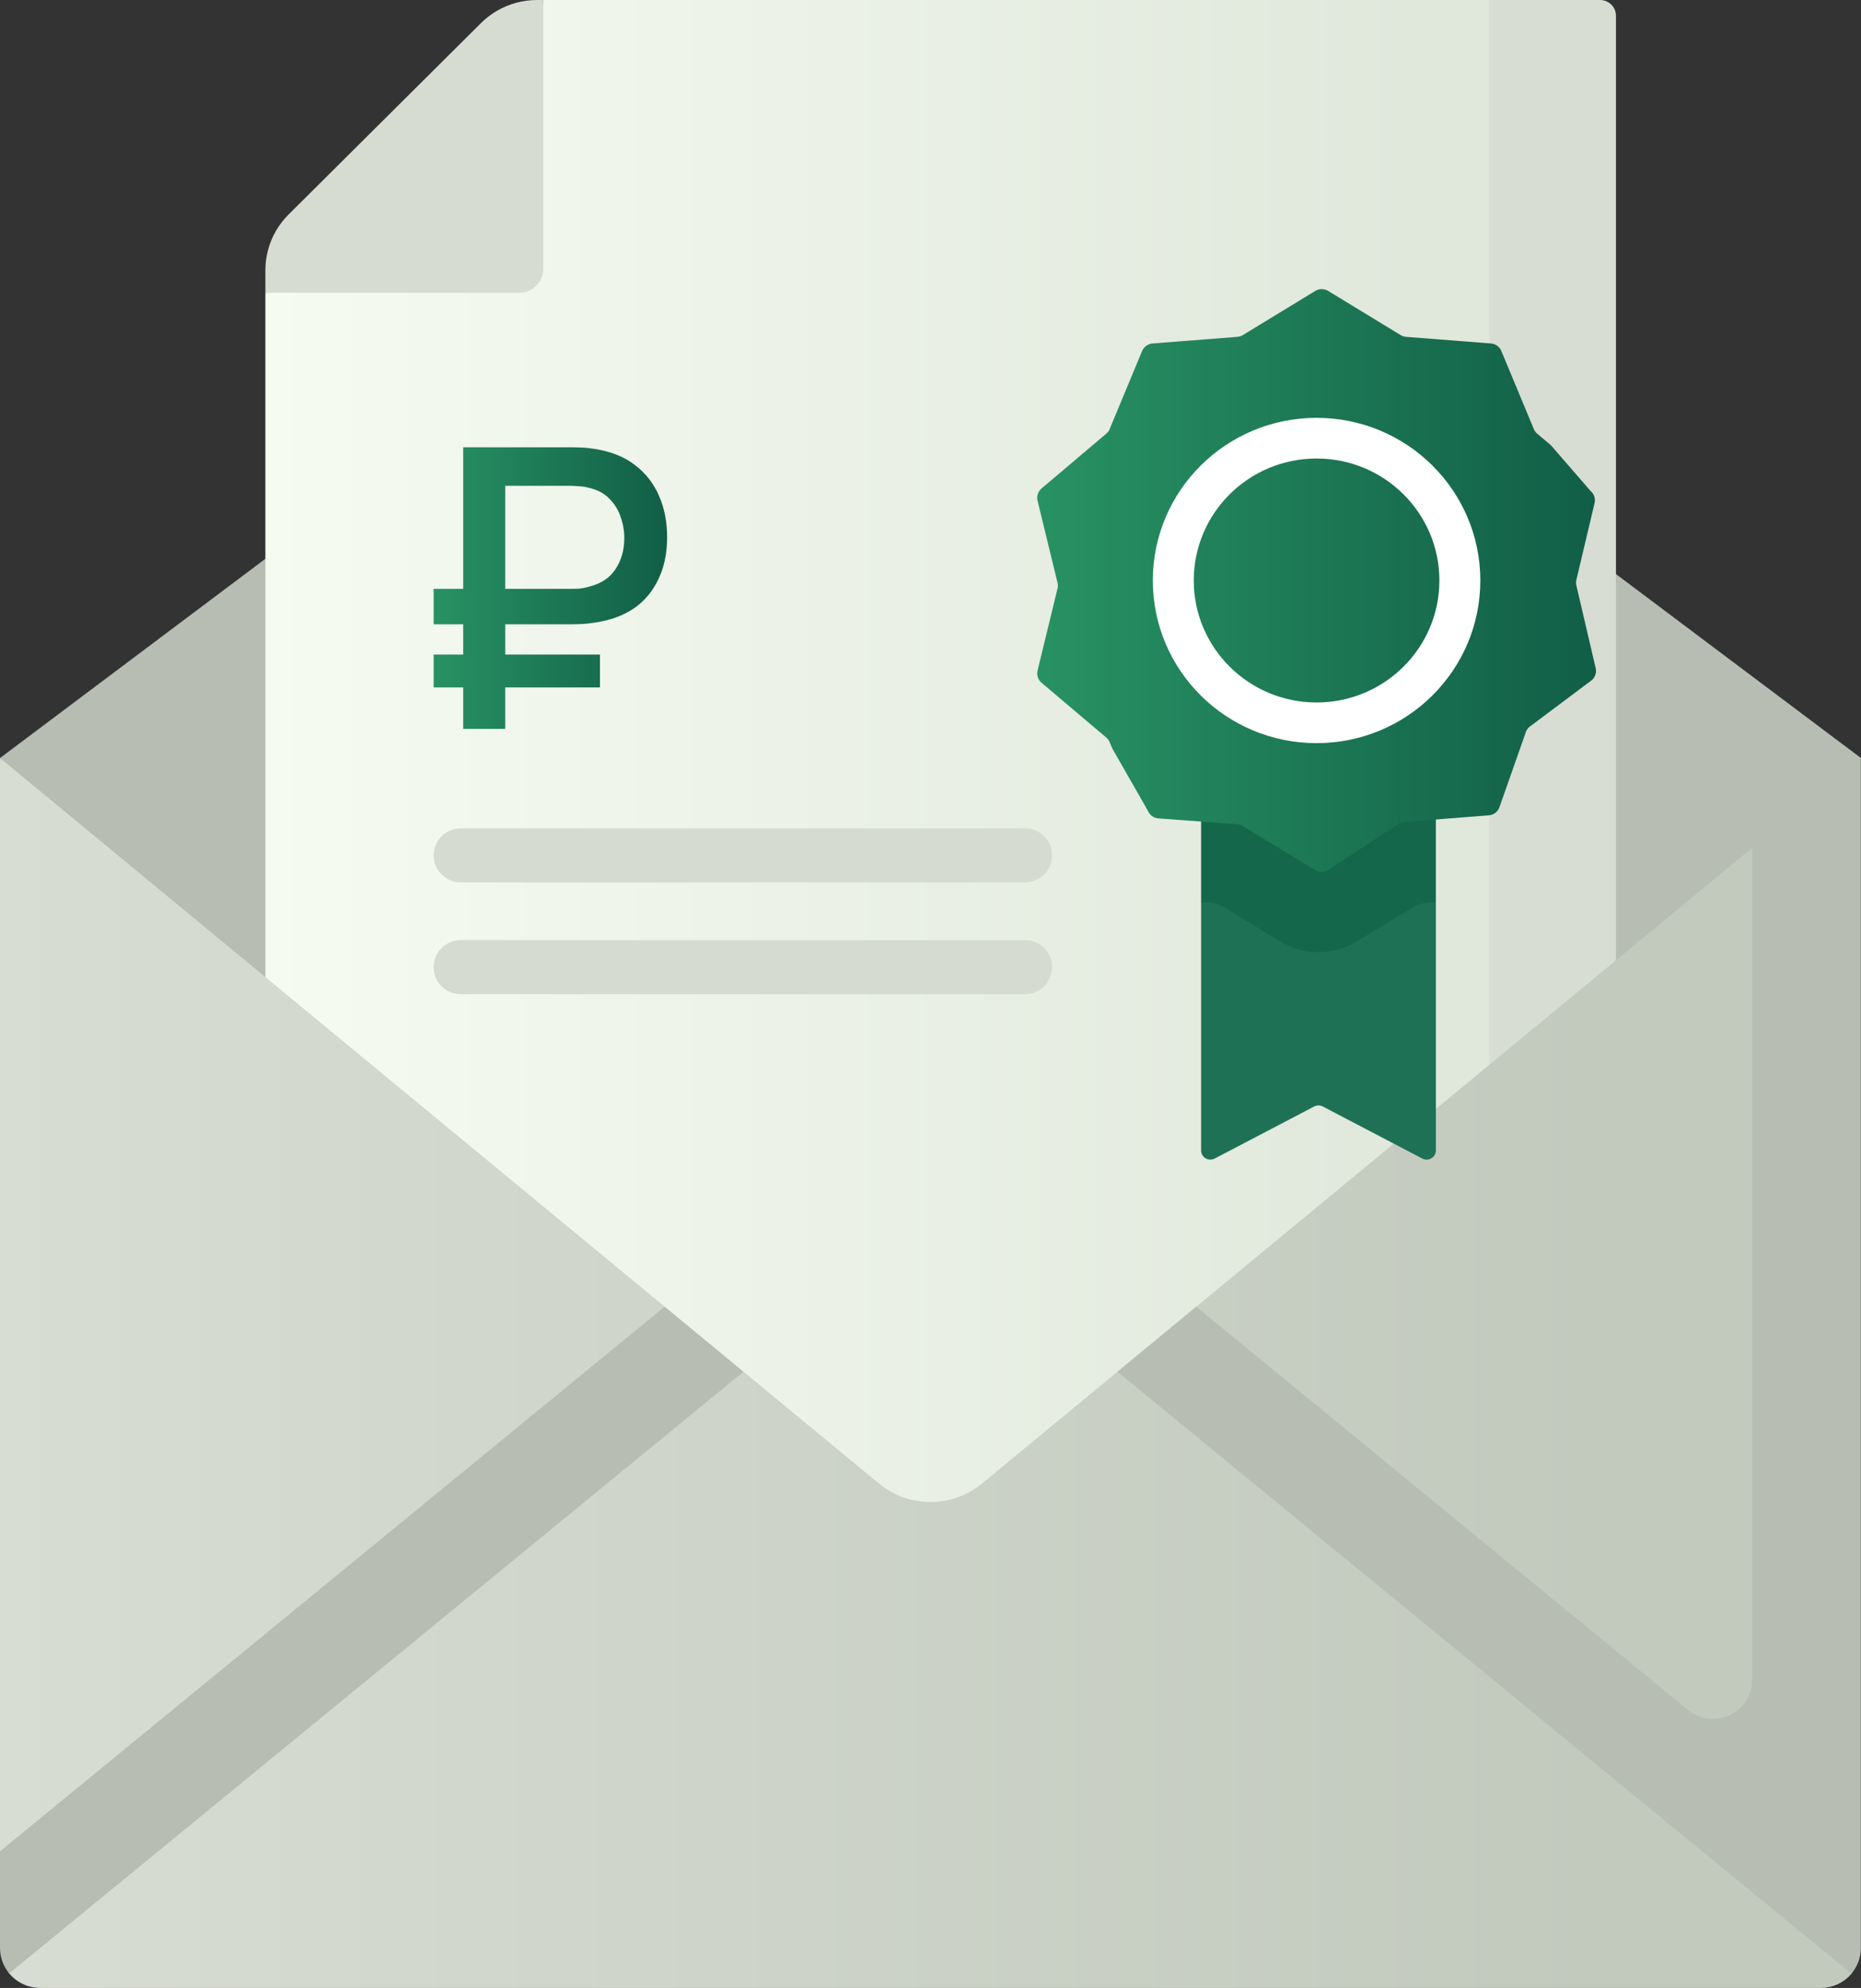 <?xml version="1.0" encoding="UTF-8"?> <svg xmlns="http://www.w3.org/2000/svg" width="103" height="110" viewBox="0 0 103 110" fill="none"><rect x="0" y="0" width="103" height="110" fill="#333333" stroke="none"/><path d="M0 41.946L51.5 3.288L103 41.946L52.475 92.951L0 41.946Z" fill="#B7BDB2"></path><path d="M88.366 1.981L87.169 85.158H14.688V16.203L27.106 14.354C27.844 14.354 28.443 13.758 28.443 13.025L30.069 0H82.424L87.488 1.109C87.971 1.109 88.366 1.498 88.366 1.981Z" fill="url(#paint0_linear_405_6224)"></path><path d="M56.721 48.828H25.508C24.675 48.828 24 48.158 24 47.331C24 46.504 24.675 45.833 25.508 45.833H56.721C57.554 45.833 58.229 46.504 58.229 47.331C58.229 48.158 57.554 48.828 56.721 48.828Z" fill="#D6DBD1"></path><path d="M56.721 55.014H25.508C24.675 55.014 24 54.343 24 53.516C24 52.689 24.675 52.019 25.508 52.019H56.721C57.554 52.019 58.229 52.689 58.229 53.516C58.229 54.343 57.554 55.014 56.721 55.014Z" fill="#D6DBD1"></path><path d="M24 34.544V32.585H31.58C31.699 32.585 31.844 32.581 32.015 32.574C32.193 32.56 32.382 32.524 32.582 32.466C33.265 32.3 33.762 31.972 34.074 31.481C34.393 30.991 34.553 30.424 34.553 29.782C34.553 29.385 34.486 28.996 34.352 28.613C34.226 28.224 34.018 27.885 33.729 27.596C33.447 27.3 33.065 27.098 32.582 26.99C32.397 26.94 32.208 26.911 32.015 26.904C31.822 26.889 31.677 26.882 31.58 26.882H27.217V24.75H31.669C31.759 24.75 31.914 24.754 32.137 24.761C32.367 24.768 32.619 24.793 32.894 24.837C33.792 24.974 34.538 25.269 35.131 25.724C35.732 26.178 36.181 26.752 36.478 27.445C36.775 28.13 36.923 28.891 36.923 29.728C36.923 30.991 36.586 32.047 35.91 32.899C35.235 33.743 34.23 34.262 32.894 34.457C32.619 34.5 32.367 34.526 32.137 34.533C31.914 34.54 31.759 34.544 31.669 34.544H24ZM24 38.039V36.221H33.206V38.039H24ZM25.636 40.333V24.75H27.963V40.333H25.636Z" fill="url(#paint1_linear_405_6224)"></path><path d="M30.069 0V14.875C30.069 15.608 29.469 16.203 28.731 16.203H14.688V14.95C14.688 14.559 14.741 14.171 14.844 13.8C15.042 13.076 15.427 12.41 15.971 11.87L26.619 1.279C27.162 0.739 27.835 0.354 28.564 0.155C28.939 0.053 29.331 0 29.728 0L30.069 0Z" fill="#D7DCD2"></path><path d="M89.438 0.872V85.158H82.422V0H88.56C89.044 0 89.438 0.39 89.438 0.872Z" fill="#D8DDD3"></path><path d="M61.85 75.902L54.348 82.093C52.696 83.454 50.303 83.454 48.651 82.093L41.149 75.902L36.93 74.825L36.787 72.303L0 41.946V102.44L1.143 105.822C1.143 106.357 0.192 108.812 0.508 109.195C0.916 109.686 1.536 110 2.229 110H100.77C101.456 110 102.069 109.693 102.477 109.21C102.802 108.825 101.875 106.572 101.875 106.03L101.833 101.697L101.844 44.85L96.98 46.913L66.212 72.303L65.375 74.951L61.85 75.902Z" fill="url(#paint2_linear_405_6224)"></path><path d="M36.787 72.304L41.149 75.903L0.508 109.195C0.192 108.812 0 108.322 0 107.787V102.44L36.787 72.304Z" fill="#B7BDB2"></path><path d="M102.992 41.946V107.787C102.992 108.329 102.796 108.825 102.471 109.21L61.844 75.902L66.206 72.303L93.426 94.621C94.84 95.78 96.975 94.781 96.975 92.961V46.913L102.992 41.946Z" fill="#B7BDB2"></path><path d="M78.718 64.107L73.213 61.227C73.063 61.149 72.884 61.149 72.734 61.227L67.229 64.107C66.887 64.286 66.477 64.04 66.477 63.656V49.912L67.462 47.994L66.477 41.315H79.471L78.639 48.266L79.471 49.912V63.656C79.471 64.04 79.06 64.286 78.718 64.107Z" fill="#1F7156"></path><path d="M79.47 41.315V49.913L79.038 49.946C78.724 49.97 78.422 50.068 78.153 50.231L75.107 52.086C74.464 52.477 73.727 52.684 72.974 52.684C72.22 52.684 71.483 52.477 70.84 52.085L67.794 50.231C67.525 50.069 67.222 49.97 66.909 49.946L66.477 49.913V41.316H79.47V41.315Z" fill="#15674C"></path><path d="M88.315 36.965C88.376 37.214 88.29 37.475 88.093 37.642L84.651 40.219C84.568 40.29 84.504 40.378 84.462 40.478L82.977 44.699C82.879 44.935 82.655 45.098 82.398 45.117L77.708 45.483C77.601 45.491 77.496 45.525 77.403 45.581L73.503 48.142C73.283 48.276 73.006 48.276 72.786 48.142L68.777 45.702C68.684 45.645 68.579 45.612 68.472 45.604L64.114 45.286C63.857 45.267 63.633 45.105 63.535 44.869L61.56 41.414L61.416 41.069C61.374 40.969 61.31 40.881 61.227 40.81L57.647 37.782C57.451 37.616 57.365 37.354 57.425 37.105L58.53 32.565C58.556 32.459 58.556 32.349 58.53 32.245L57.425 27.705C57.365 27.456 57.451 27.192 57.647 27.027L61.227 23.998C61.311 23.929 61.376 23.841 61.416 23.741L63.212 19.422C63.311 19.186 63.536 19.026 63.791 19.005L68.482 18.64C68.589 18.632 68.694 18.598 68.786 18.542L72.795 16.1C73.015 15.967 73.292 15.967 73.512 16.1L77.521 18.542C77.614 18.598 77.719 18.632 77.827 18.64L82.516 19.005C82.773 19.026 82.997 19.186 83.095 19.422L84.891 23.741C84.933 23.841 84.998 23.929 85.08 23.998L85.84 24.64L88.031 27.166C88.229 27.333 88.315 27.595 88.253 27.844L87.248 32.084C87.222 32.189 87.222 32.298 87.248 32.404L88.315 36.965Z" fill="url(#paint3_linear_405_6224)"></path><path fill-rule="evenodd" clip-rule="evenodd" d="M81.931 32.121C81.931 37.092 77.873 41.121 72.868 41.121C67.862 41.121 63.805 37.092 63.805 32.121C63.805 27.151 67.862 23.121 72.868 23.121C77.873 23.121 81.931 27.151 81.931 32.121ZM72.868 38.871C76.622 38.871 79.665 35.849 79.665 32.121C79.665 28.393 76.622 25.371 72.868 25.371C69.114 25.371 66.07 28.393 66.07 32.121C66.07 35.849 69.114 38.871 72.868 38.871Z" fill="white"></path><defs><linearGradient id="paint0_linear_405_6224" x1="14.701" y1="42.572" x2="88.366" y2="42.572" gradientUnits="userSpaceOnUse"><stop stop-color="#F6FBF1"></stop><stop offset="0.86" stop-color="#E0E7DB"></stop></linearGradient><linearGradient id="paint1_linear_405_6224" x1="23.999" y1="32.541" x2="36.923" y2="32.541" gradientUnits="userSpaceOnUse"><stop stop-color="#289263"></stop><stop offset="1" stop-color="#115E47"></stop></linearGradient><linearGradient id="paint2_linear_405_6224" x1="0.018" y1="75.968" x2="102.546" y2="75.968" gradientUnits="userSpaceOnUse"><stop stop-color="#D8DDD3"></stop><stop offset="0.86" stop-color="#C2C9BD"></stop></linearGradient><linearGradient id="paint3_linear_405_6224" x1="57.403" y1="32.12" x2="88.334" y2="32.12" gradientUnits="userSpaceOnUse"><stop stop-color="#289263"></stop><stop offset="1" stop-color="#115E47"></stop></linearGradient></defs></svg> 